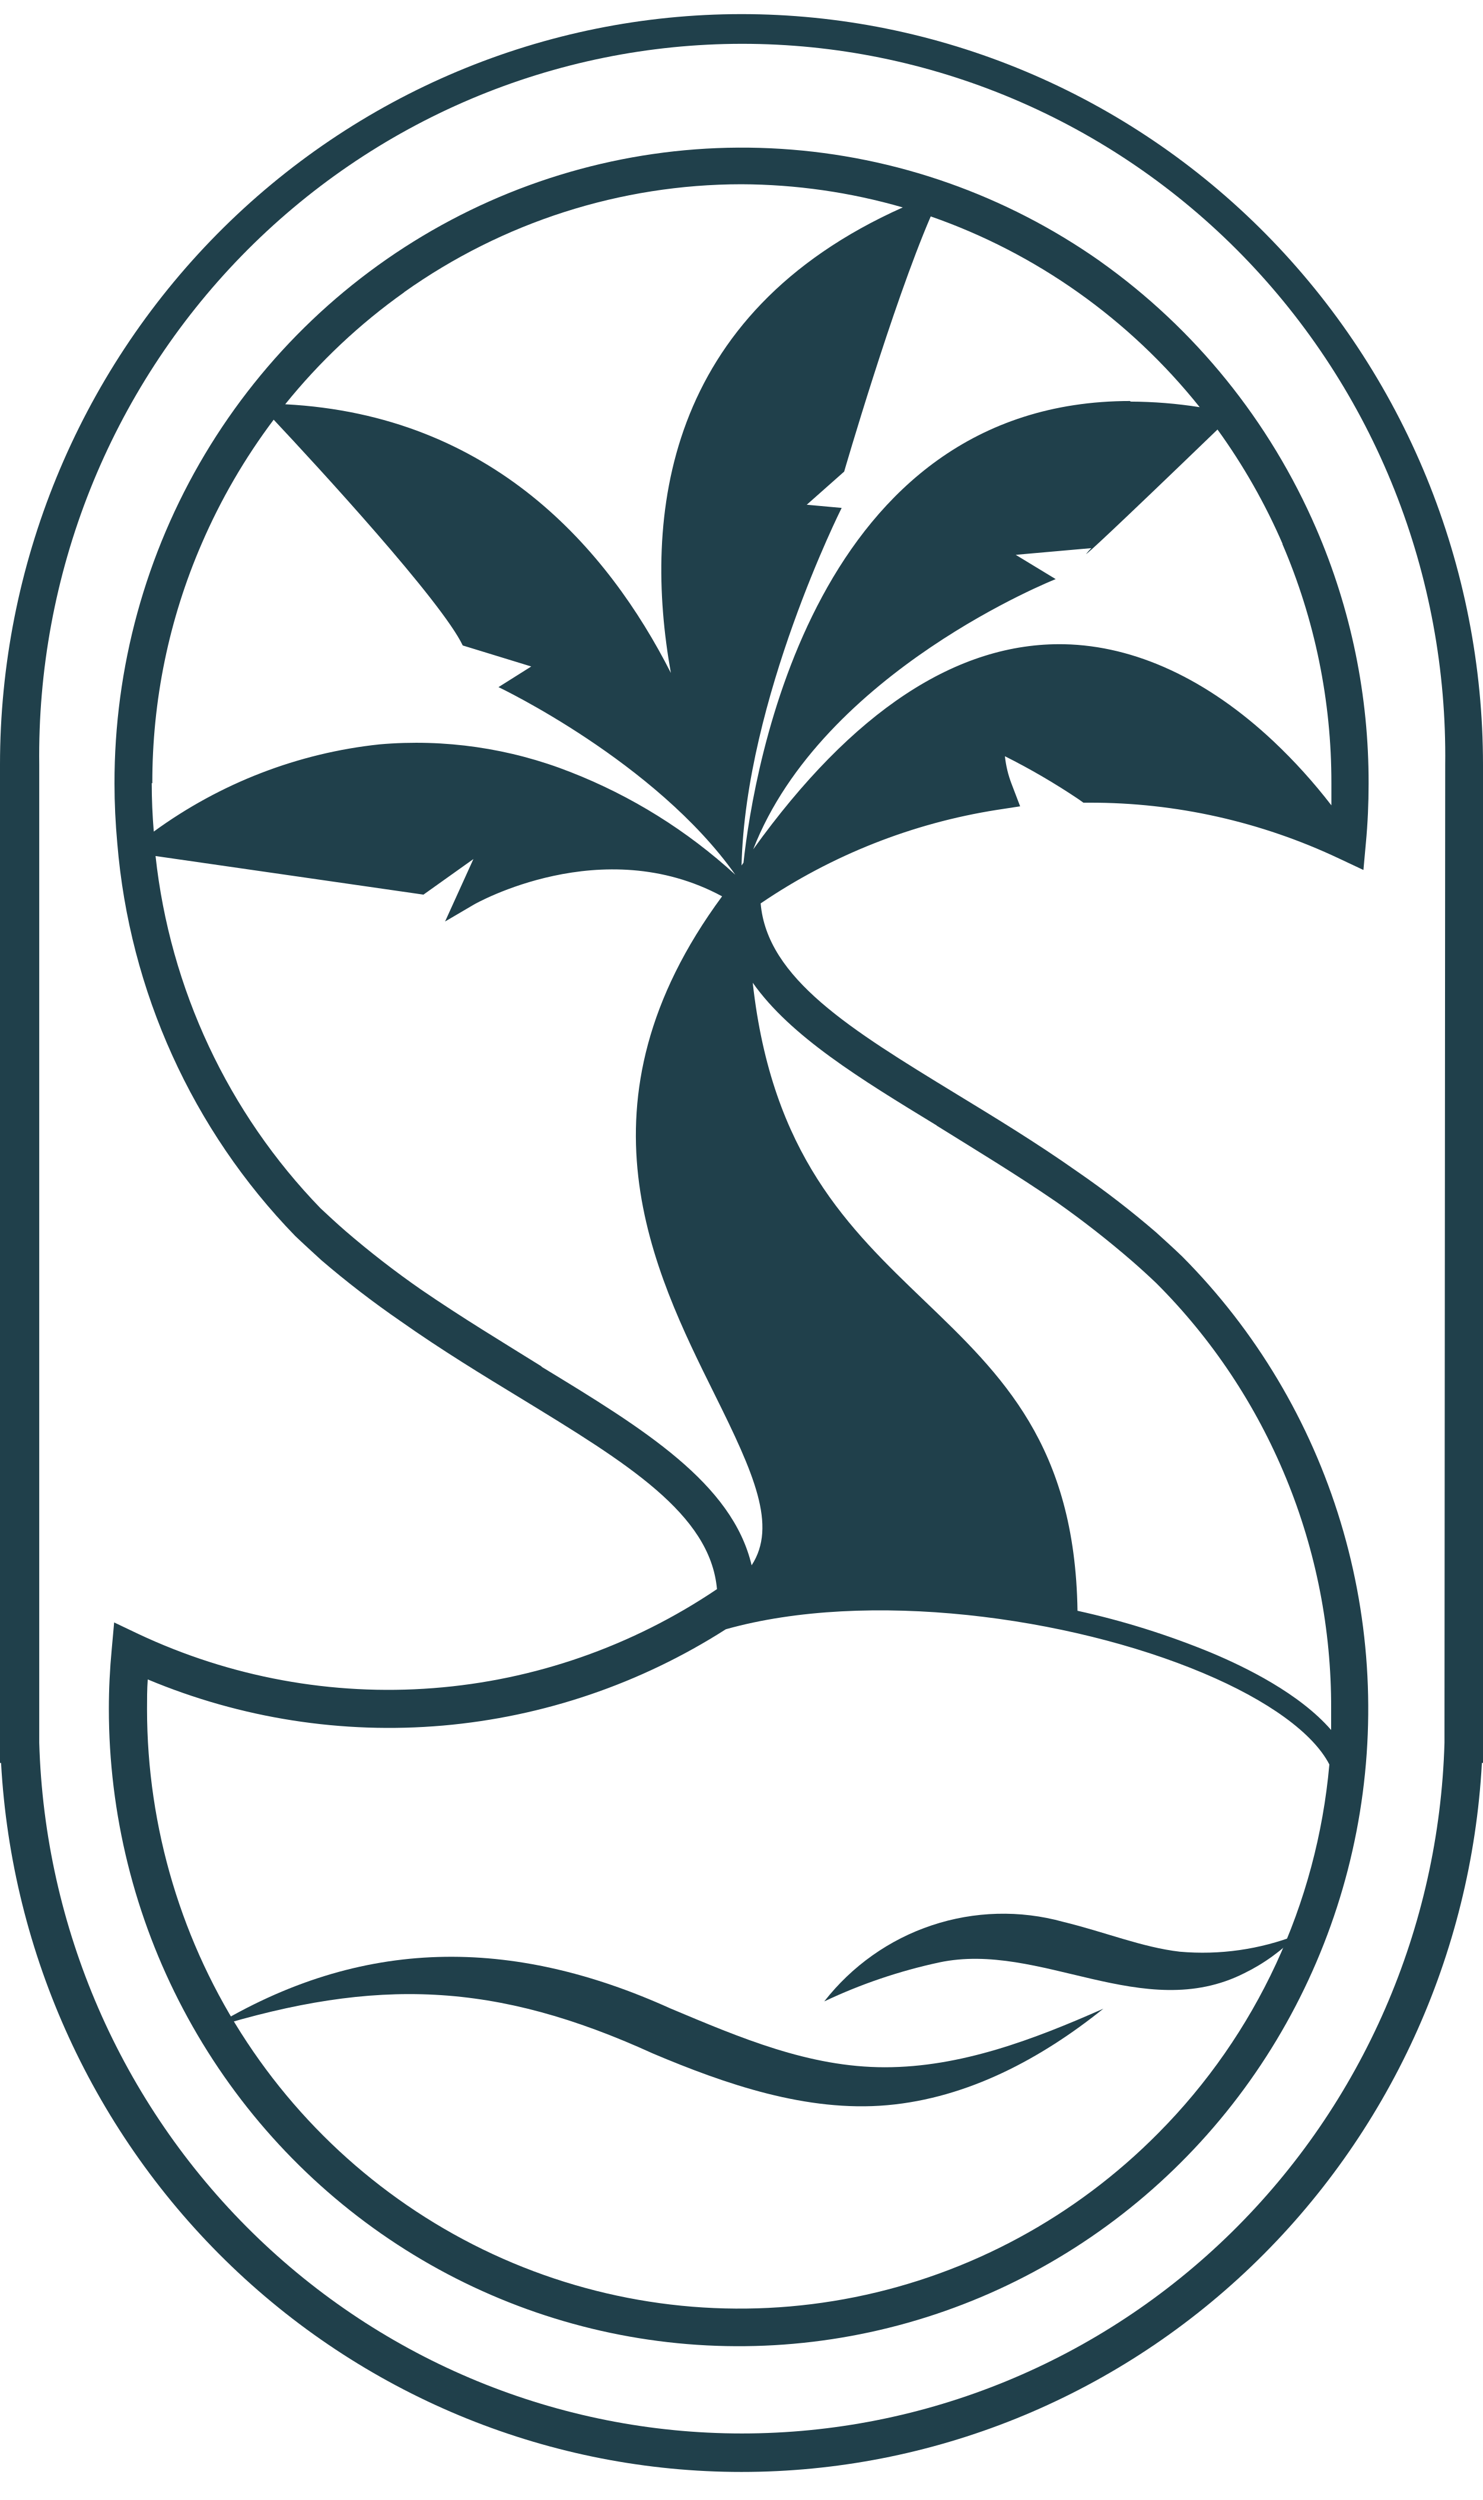 <svg width="35" height="59" viewBox="0 0 35 59" fill="none" xmlns="http://www.w3.org/2000/svg">
<path d="M17.499 0.333C12.857 0.334 8.407 2.201 5.125 5.523C1.844 8.845 -6.07998e-08 13.35 0 18.047V41.602H0.025C0.273 46.123 2.223 50.376 5.473 53.488C8.722 56.599 13.026 58.334 17.5 58.334C21.974 58.334 26.278 56.599 29.527 53.488C32.777 50.376 34.727 46.123 34.974 41.602H35V18.047C35 15.721 34.547 13.418 33.668 11.268C32.788 9.119 31.499 7.167 29.874 5.522C28.249 3.877 26.32 2.572 24.196 1.682C22.073 0.792 19.797 0.333 17.499 0.333ZM34.091 40.862V41.126C33.965 45.492 32.162 49.637 29.066 52.68C25.97 55.723 21.824 57.426 17.509 57.426C13.193 57.426 9.047 55.723 5.951 52.68C2.855 49.637 1.052 45.492 0.926 41.126V40.862V18.047C0.898 15.824 1.306 13.616 2.126 11.554C2.947 9.491 4.165 7.614 5.708 6.031C7.252 4.448 9.09 3.192 11.117 2.334C13.145 1.476 15.32 1.034 17.517 1.034C19.714 1.034 21.889 1.476 23.916 2.334C25.944 3.192 27.782 4.448 29.326 6.031C30.869 7.614 32.087 9.491 32.908 11.554C33.728 13.616 34.136 15.824 34.108 18.047L34.091 40.862Z" fill="#20404B"/>
<path d="M25.963 6.165C23.741 4.601 21.137 3.684 18.436 3.513C15.734 3.341 13.038 3.923 10.64 5.194C8.242 6.465 6.235 8.376 4.835 10.721C3.436 13.066 2.698 15.755 2.702 18.494C2.702 18.956 2.725 19.426 2.768 19.899C3.056 23.39 4.541 26.668 6.966 29.166C7.167 29.358 7.377 29.548 7.586 29.74C8.181 30.25 8.803 30.729 9.448 31.173C10.416 31.856 11.382 32.444 12.314 33.011C14.787 34.522 16.765 35.727 16.921 37.501C14.924 38.848 12.619 39.653 10.227 39.837C7.835 40.022 5.436 39.581 3.261 38.557L2.694 38.287L2.637 38.918C2.592 39.391 2.569 39.864 2.569 40.323C2.569 42.799 3.172 45.236 4.326 47.419C5.48 49.603 7.148 51.464 9.183 52.838C11.218 54.212 13.556 55.056 15.991 55.296C18.425 55.536 20.881 55.164 23.14 54.213C25.398 53.262 27.39 51.761 28.938 49.844C30.485 47.927 31.542 45.653 32.013 43.223C32.485 40.794 32.356 38.284 31.639 35.917C30.922 33.55 29.639 31.399 27.904 29.654C27.705 29.462 27.496 29.273 27.283 29.08C26.69 28.569 26.069 28.09 25.425 27.647C24.456 26.964 23.49 26.377 22.558 25.809C20.079 24.295 18.105 23.091 17.952 21.319C19.631 20.177 21.537 19.424 23.535 19.111L24.076 19.028L23.878 18.509C23.795 18.296 23.741 18.074 23.717 17.846C24.317 18.147 24.898 18.486 25.456 18.861L25.569 18.942H25.708C27.748 18.937 29.764 19.389 31.612 20.264L32.178 20.53L32.235 19.902C32.28 19.429 32.3 18.959 32.3 18.497C32.306 16.425 31.886 14.375 31.065 12.476C29.969 9.94 28.205 7.757 25.966 6.168M9.535 6.897C11.868 5.24 14.649 4.35 17.498 4.348C18.786 4.353 20.068 4.537 21.306 4.895C15.66 7.418 15.176 12.204 15.833 15.88C14.343 12.949 11.615 9.795 6.731 9.54C7.544 8.532 8.491 7.641 9.544 6.894M3.595 18.486C3.591 16.54 3.987 14.614 4.759 12.832C5.208 11.79 5.779 10.808 6.459 9.904C7.496 11.008 10.425 14.191 10.921 15.232L12.538 15.728L11.765 16.215C11.765 16.215 15.464 17.97 17.354 20.642C16.217 19.601 14.9 18.781 13.47 18.222C12.036 17.656 10.492 17.432 8.957 17.566C7.034 17.77 5.198 18.48 3.629 19.624C3.598 19.243 3.581 18.859 3.581 18.477M12.773 32.24C11.853 31.667 10.901 31.093 9.94 30.434C9.321 30.004 8.725 29.542 8.153 29.049C7.952 28.874 7.756 28.693 7.566 28.515C5.384 26.264 4.012 23.336 3.671 20.201L9.994 21.112L11.173 20.272L10.504 21.746L11.187 21.345C11.218 21.327 14.212 19.624 17.042 21.152C13.447 26.027 15.419 29.989 16.867 32.908C17.793 34.772 18.346 36.005 17.739 36.939C17.283 35.001 15.19 33.717 12.787 32.257M27.337 50.338C25.381 52.316 22.89 53.663 20.178 54.208C17.467 54.754 14.656 54.473 12.102 53.402C9.548 52.331 7.364 50.518 5.828 48.191C4.292 45.865 3.471 43.13 3.47 40.331C3.47 40.102 3.47 39.867 3.487 39.632C5.689 40.553 8.077 40.927 10.451 40.721C12.825 40.514 15.116 39.735 17.13 38.448C20.473 37.51 25.224 38.144 28.399 39.483C29.932 40.128 30.994 40.902 31.374 41.639C31.081 44.929 29.651 48.009 27.337 50.338ZM22.102 26.56C23.023 27.134 23.974 27.707 24.935 28.366C25.549 28.798 26.14 29.26 26.708 29.751C26.908 29.925 27.104 30.103 27.294 30.285C28.606 31.596 29.645 33.16 30.353 34.883C31.061 36.605 31.422 38.454 31.416 40.32C31.416 40.489 31.416 40.655 31.416 40.825C30.669 39.964 29.399 39.342 28.584 39.001C27.563 38.58 26.508 38.249 25.43 38.012C25.371 34.107 23.643 32.447 21.813 30.692C20.04 28.989 18.215 27.251 17.765 23.191C18.654 24.453 20.297 25.456 22.108 26.56M30.263 12.832C31.031 14.615 31.425 16.54 31.422 18.486C31.422 18.658 31.422 18.83 31.422 19.005C31.008 18.467 30.552 17.962 30.059 17.497C28.498 16.029 26.788 15.237 25.116 15.203C22.584 15.154 20.116 16.783 17.776 20.043C19.413 15.839 24.915 13.666 24.915 13.666L23.972 13.093L25.756 12.935C25.712 12.979 25.67 13.026 25.632 13.075C25.654 13.075 26.153 12.625 28.734 10.136C29.343 10.978 29.859 11.885 30.272 12.84M26.677 9.463C19.218 9.463 17.79 18.13 17.547 20.358L17.501 20.424C17.595 16.502 19.864 11.986 19.864 11.986L19.04 11.911L19.923 11.129C19.923 11.129 21.057 7.218 21.966 5.107C24.457 5.975 26.657 7.535 28.314 9.609C27.773 9.523 27.225 9.479 26.677 9.477" fill="#20404B"/>
<path d="M4.986 47.855C8.538 45.69 12.094 45.71 15.822 47.396C17.476 48.09 19.093 48.784 20.884 48.784C22.674 48.784 24.394 48.13 26.04 47.402C24.572 48.581 22.841 49.51 20.941 49.679C19.04 49.848 17.122 49.183 15.411 48.46C11.688 46.763 8.895 46.662 5 47.855" fill="#20404B"/>
<path d="M19.453 47.23C20.108 46.392 20.991 45.767 21.993 45.434C22.995 45.1 24.072 45.071 25.09 45.352C26.09 45.596 26.957 45.954 27.844 46.057C28.783 46.14 29.729 46.005 30.609 45.664C30.248 46.035 29.828 46.339 29.365 46.565C26.983 47.766 24.549 45.805 22.167 46.31C21.231 46.511 20.32 46.819 19.453 47.23Z" fill="#20404B"/>
</svg>
